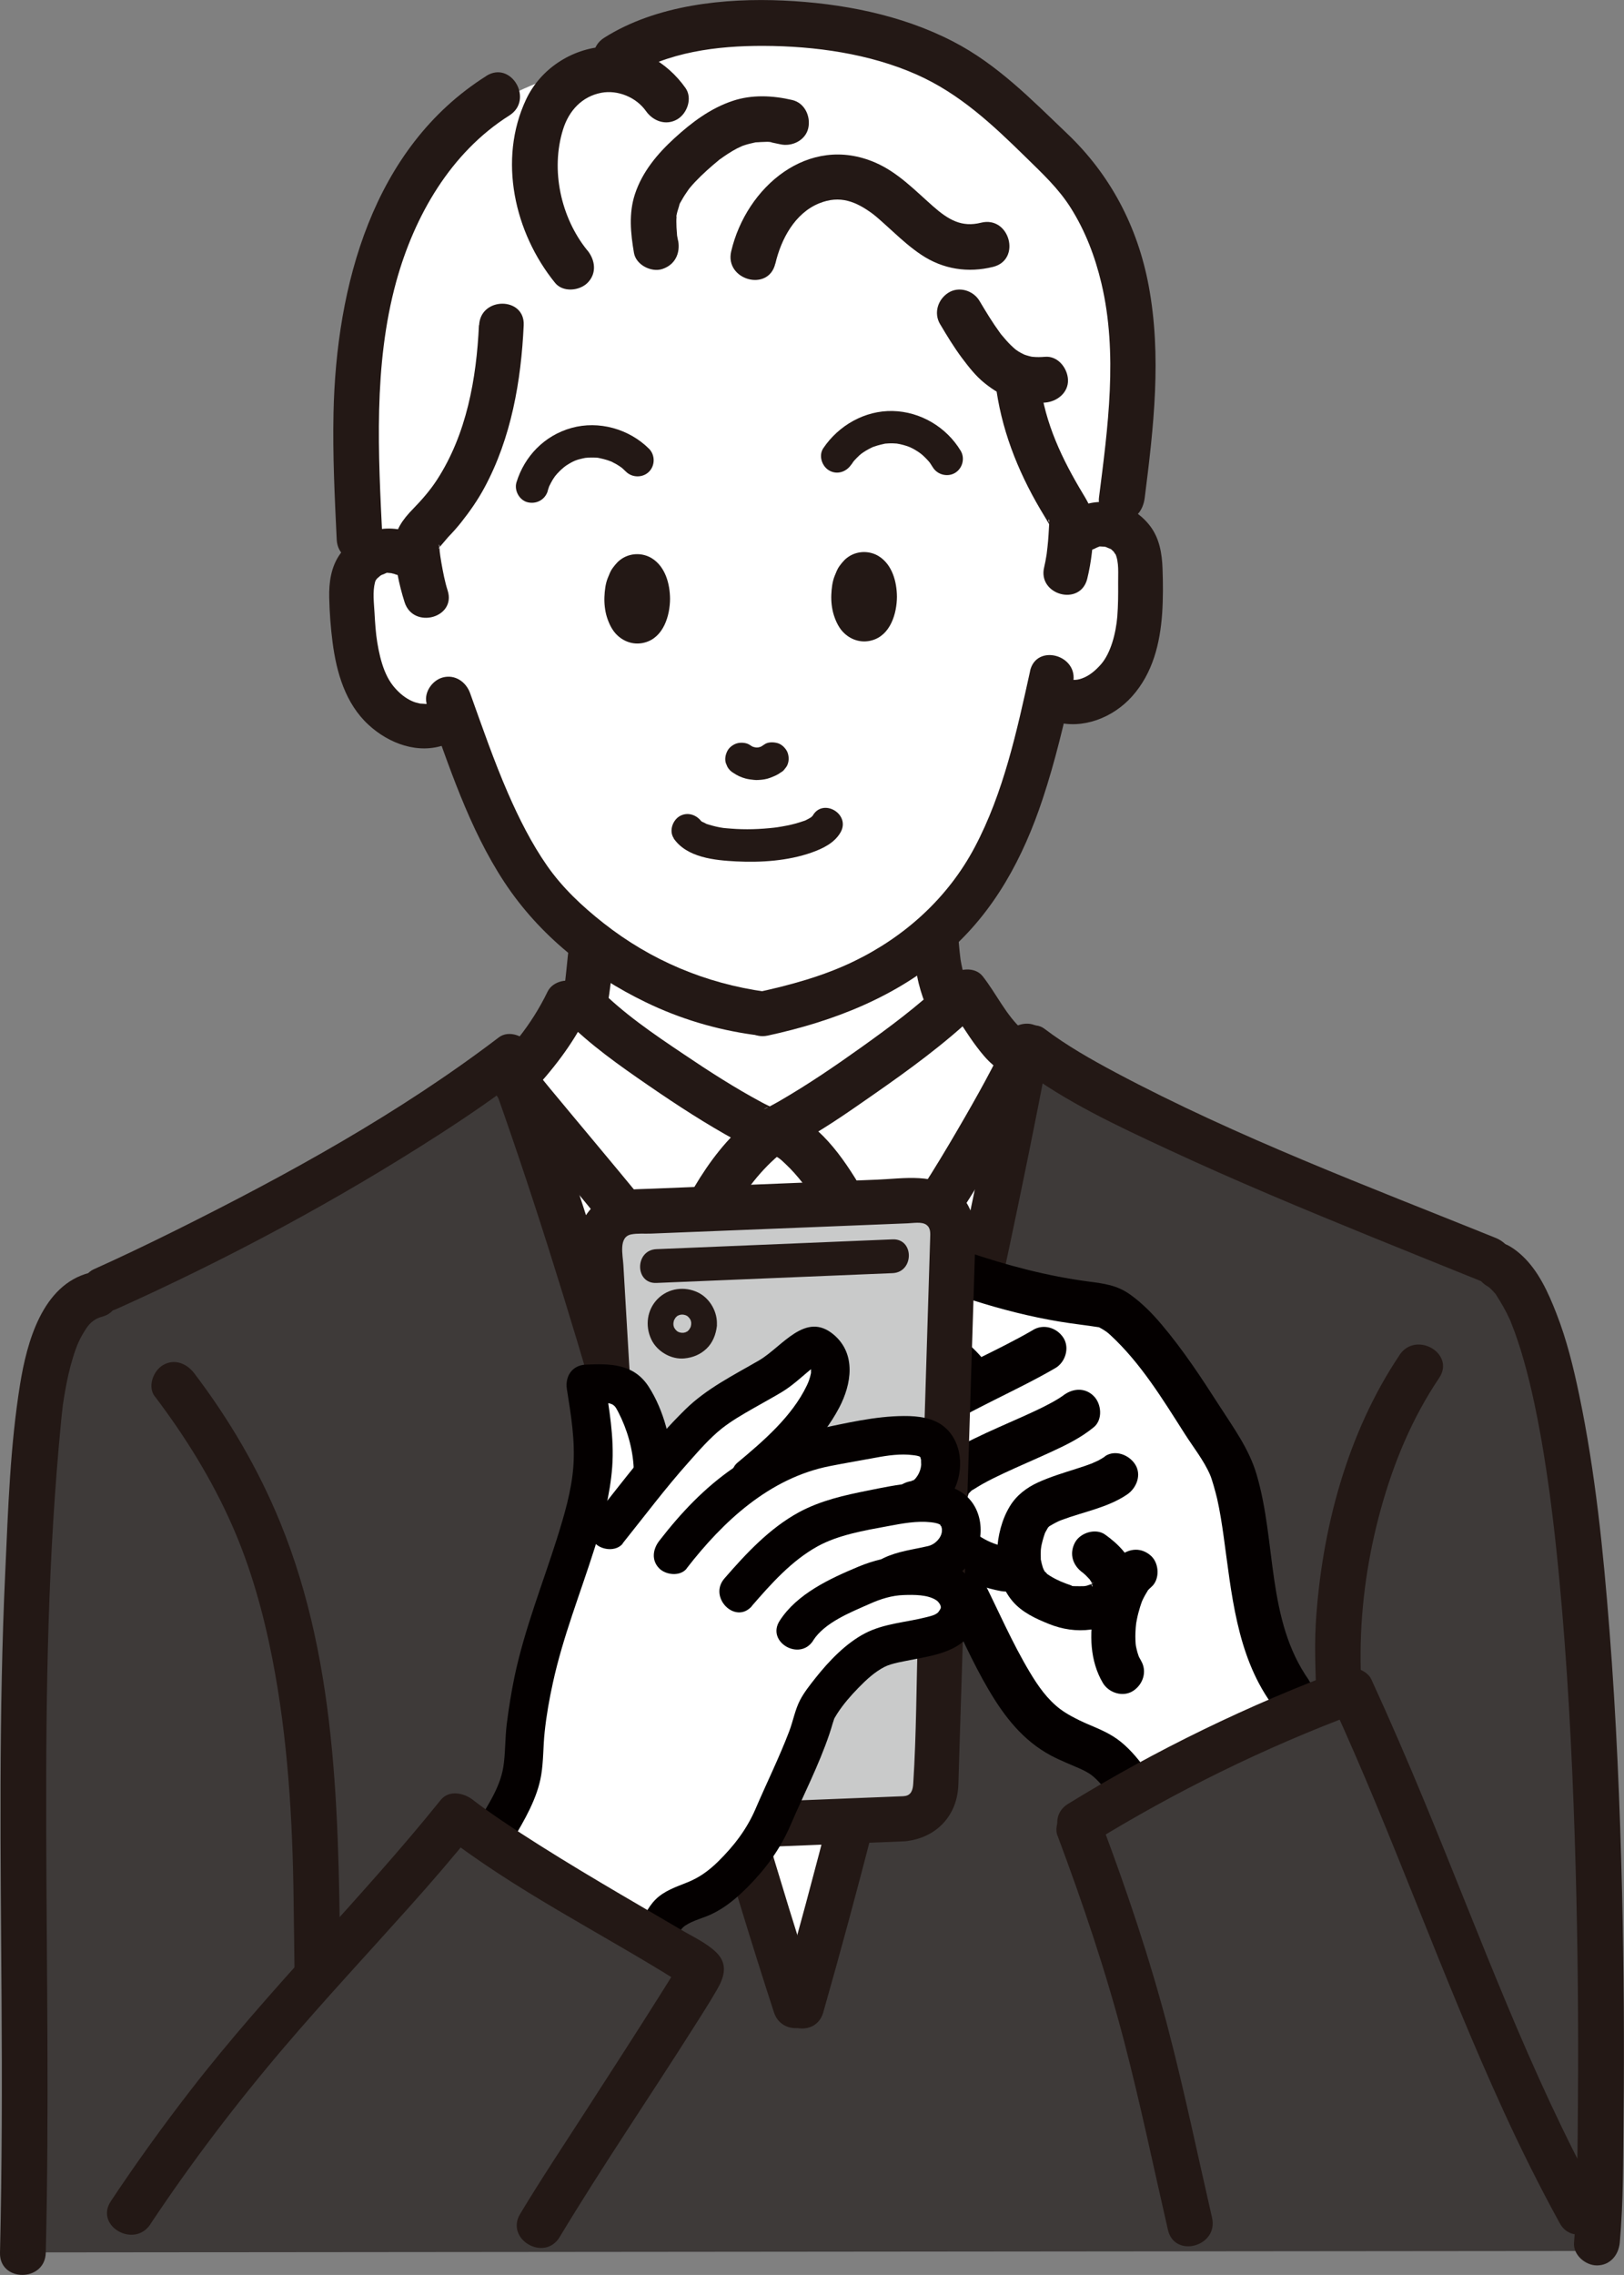 <?xml version="1.0" encoding="UTF-8"?><svg id="_レイヤー_2" xmlns="http://www.w3.org/2000/svg" viewBox="0 0 177.44 248.41"><rect x="0" y="0" width="177.44" height="248.41" fill="#808080" stroke="none"/><defs><style>.cls-1{fill:#040000;}.cls-2{fill:#fff;}.cls-3{fill:#231815;}.cls-4{fill:#3e3a39;}.cls-5{fill:#c9caca;}</style></defs><g id="_レイヤー_3"><path class="cls-4" d="M2.5,245.95c60.9-.05,110.96-.11,171.86-.16l.13-.93c.81-8.9,1.95-98.98-10.76-106.61l-1-.67c-17.29-6.98-41.1-16.38-49.88-23.08l-57.08.92c-12.25,9.36-31.93,19.8-44.3,25.35l-1.03.62c-5.08,1.16-6.04,11.16-6.36,14.79-2.78,32.35-.79,57.36-1.59,89.82.27-1.08.53-2.16.8-3.25"/><path class="cls-2" d="M103.84,112.65c-.86-2.25-2.46-8.73-1.96-11.09l-.83-2.7-35.25.83-1.24,4.53c-.35,3.35-.46,6.12-1.39,8.78,0,0,.1,3.85.13,6.55s10.49,12.86,21.29,12.79,19.29-10.38,20.2-12.41-.95-7.28-.95-7.28Z"/><path class="cls-2" d="M84.21,122.59l1.38,1.27c5.26,2.65,10.63,15.48,10.63,15.48,3.94-2.17,15.99-23.9,15.48-24.03-2.4-.64-4.25-4.63-6.12-6.93l-.81.69c-5.7,5.45-19.26,14.36-20.64,14.42-1.19.05-15.58-8.77-20.61-13.91l-.99-1.32-.55,1.31c-1.47,3.14-3.93,6.12-5.89,8.2-.19.2,12.1,14.35,17.6,21.69,2.46-5.24,5.78-12.13,10.05-15.43l2.54-2.28"/><path class="cls-2" d="M86.97,219.08c-11.16-34.22-19.05-69.49-31.36-103.32l56.55-1.49c-5.54,29.35-16.41,76.09-24.61,104.8h-.58Z"/><path class="cls-2" d="M125.06,63.17c-.02-1.01-.04-2.05-.4-2.99-.4-1.05-1.26-1.81-2.25-2.22l.63-3.17c.83-6.57,1.67-13.21.93-19.79-.74-6.58-3.21-13.19-8.08-17.68-4.07-3.76-8.49-9.36-17.16-12.14-9.83-3.15-23.46-3.35-30.97,1.5l-.71.55c-5.7-.06-12.19,3.63-12.19,3.63-7.57,4.69-12.15,13.18-14.06,21.87-1.91,8.69-1.48,17.71-1.04,26.61l.73,2.05c-.64.49-1.15,1.15-1.39,1.95-.29.96-.24,2-.19,3.01.17,3.22.37,6.58,1.9,9.38,1.54,2.79,4.85,4.79,7.7,3.63l1.04-.33c2.66,9.85,6.62,16.49,12.89,22.03,5.98,5.28,12.09,8.49,19.64,9.76l-.69.71,2.31-.38c8.1-1.73,14.7-4.36,20.63-10.43,5.85-5.98,9.53-13.42,10.95-23.93l1.07.08c2.93.94,6.09-1.3,7.43-4.21,1.34-2.9,1.31-6.27,1.25-9.5Z"/><path class="cls-3" d="M45.34,58.36c-2.92-1.37-6.27-.51-8.17,2.12-1,1.39-1.24,3.11-1.2,4.79s.16,3.27.37,4.89c.43,3.28,1.4,6.66,3.92,8.98,2.23,2.06,5.46,3.27,8.43,2.16,1.23-.46,2.07-1.65,1.7-3-.32-1.18-1.76-2.16-3-1.7-.24.09-.47.16-.72.23-.52.13.2.07-.33.02-.05,0-.67-.05-.41-.01.19.03-.43-.11-.53-.14-.56-.17-1.25-.58-1.79-1.1-.69-.65-1.17-1.33-1.59-2.36-.39-.98-.63-2.05-.8-3.09s-.24-2.15-.3-3.23-.22-2.27.05-3.33c.05-.21.16-.36.31-.49.04-.04.49-.4.27-.25s.28-.15.33-.17c-.4.22.16-.04.26-.08.46-.19-.26-.06.23-.05.14,0,.73.1.23-.02.11.03.68.25.26.05,1.19.56,2.63.33,3.33-.87.62-1.06.32-2.77-.87-3.33h0Z"/><path class="cls-3" d="M52.33,35.5c-.27,5.85-1.35,11.91-4.59,16.9-.76,1.17-1.66,2.19-2.63,3.19-1.04,1.06-2.01,2.33-2.01,3.88,0,2.02.49,4.37,1.11,6.3.96,2.97,5.66,1.7,4.7-1.29-.31-.97-.5-1.99-.68-3-.04-.25-.08-.49-.12-.74,0-.02-.11-.85-.06-.41-.02-.2-.02-.43-.06-.62-.14-.64.23.19-.08.16.02,0,1.01-1.17,1.07-1.24.49-.5.95-1.02,1.39-1.57.96-1.21,1.84-2.47,2.57-3.83,2.92-5.42,4-11.63,4.28-17.72.14-3.13-4.73-3.13-4.87,0h0Z"/><path class="cls-3" d="M46.66,76.98c2.36,6.56,4.57,13.45,8.43,19.32s9.38,10.19,15.45,13.13c3.73,1.81,7.68,2.99,11.78,3.56,1.3.18,2.61-.32,3-1.7.31-1.14-.39-2.81-1.7-3-6.53-.91-12.51-3.42-17.69-7.5-2.31-1.82-4.46-3.83-6.15-6.25s-3.07-5.16-4.27-7.91c-1.56-3.58-2.83-7.28-4.15-10.95-.45-1.24-1.66-2.07-3-1.7-1.19.33-2.15,1.75-1.7,3h0Z"/><path class="cls-3" d="M119.78,59.83c.65-.37-.41.15.27-.12.4-.16-.09-.03.14-.04.09,0,.72.05.48,0-.3-.05.3.1.35.11-.4-.12.21.12.27.14.36.18-.01-.04.17.11.1.08.38.38.17.12,0,.01.39.64.21.26.46.99.31,2.26.33,3.31.01,1.19,0,2.39-.09,3.58-.15,1.82-.71,4.05-1.83,5.29-.57.63-1.13,1.1-1.79,1.39-.72.32-1.23.32-1.91.12-3.02-.87-4.3,3.82-1.29,4.7s6.35-.42,8.44-2.77c2.25-2.52,3.05-5.76,3.28-9.06.11-1.63.1-3.27.04-4.9s-.33-3.24-1.31-4.57c-1.93-2.6-5.51-3.5-8.37-1.89s-.28,5.75,2.46,4.2h0Z"/><path class="cls-3" d="M108.76,41.79c.59,4.94,2.38,9.53,4.89,13.8.31.53.64,1.05.95,1.59.09.15.16.35.27.49s-.48-.97-.24-.93c.01,0,.01.36.01.37-.05.87-.09,1.74-.19,2.62-.03.25-.06.5-.09.76.05-.34,0,.05-.03.19-.07.42-.14.83-.24,1.24-.76,3.04,3.93,4.34,4.7,1.29.46-1.85.66-3.86.72-5.77.04-1.39-.49-2.37-1.18-3.51-2.27-3.76-4.16-7.72-4.69-12.13-.16-1.31-1.01-2.43-2.43-2.43-1.19,0-2.59,1.12-2.43,2.43h0Z"/><path class="cls-3" d="M112.55,73.28c-1.44,6.52-2.9,13.29-6.05,19.23-2.92,5.51-7.59,9.74-13.18,12.45-3.38,1.64-7.05,2.63-10.72,3.42-3.06.66-1.77,5.36,1.29,4.7,7.21-1.56,14.02-4.21,19.64-9.1,5.14-4.47,8.27-10.34,10.39-16.73,1.38-4.15,2.38-8.42,3.32-12.68.67-3.05-4.02-4.36-4.7-1.29h0Z"/><path class="cls-3" d="M64.17,27.34c-2.9-3.58-4.03-8.79-2.65-13.21.63-2.03,2.06-3.6,4.19-4,1.75-.33,3.78.46,4.87,2,.78,1.1,2.18,1.62,3.42.9,1.09-.64,1.68-2.31.9-3.42-2.02-2.86-5.3-4.76-8.88-4.52s-6.97,2.43-8.54,5.77c-3.09,6.58-1.27,14.56,3.17,20.03.85,1.05,2.65.88,3.54,0,1.04-1.04.85-2.48,0-3.54h0Z"/><path class="cls-3" d="M74.09,26.3c-.04-.25-.12-.52-.13-.77.02.41.03.22,0-.08-.04-.41-.06-.83-.06-1.24,0-.17,0-.34.02-.52,0-.09.01-.17.02-.25.02-.19,0-.11-.03.24-.08-.05.25-1.07.28-1.16.04-.13.17-.69,0-.07.05-.2.19-.4.29-.58.21-.38.45-.75.7-1.1.17-.23.17-.23,0-.02.07-.09.15-.18.22-.27.18-.22.37-.43.56-.63.4-.42.82-.83,1.25-1.22s.85-.75,1.29-1.11-.17.1.25-.19c.24-.17.49-.35.74-.51.35-.23.71-.44,1.07-.63.12-.06.9-.4.28-.15.17-.07.34-.13.52-.19.4-.13.8-.22,1.21-.31.5-.11-.52.02.03,0,.18,0,.35-.02.53-.03.33,0,.95-.08,1.26.06-.33-.05-.4-.06-.2-.03.09.01.19.03.28.05.26.05.51.1.76.16,1.27.3,2.77-.4,3.08-1.75.29-1.28-.38-2.76-1.75-3.08-2.15-.5-4.41-.61-6.52.1-2.43.81-4.48,2.36-6.35,4.07s-3.51,3.67-4.31,6.09c-.7,2.1-.48,4.31-.11,6.45.23,1.29,1.87,2.13,3.08,1.75,1.39-.45,1.99-1.69,1.75-3.08h0Z"/><path class="cls-3" d="M84.72,28.78c.62-2.66,2.12-5.5,4.79-6.58,2.28-.92,4.03-.19,5.87,1.17.41.3,1.59,1.38,2.26,1.99.96.88,1.96,1.76,3.05,2.48,2.36,1.57,5.09,1.98,7.82,1.3,3.12-.78,1.8-5.61-1.33-4.82-2.09.52-3.53-.29-5.24-1.8-1.98-1.74-3.83-3.69-6.29-4.76-7.32-3.18-14.12,2.67-15.76,9.69-.73,3.13,4.09,4.47,4.82,1.33h0Z"/><path class="cls-3" d="M102.72,35.4c.74,1.25,1.5,2.5,2.37,3.67.74.98,1.5,1.97,2.47,2.75s2.01,1.43,3.24,1.81c1.08.33,2.27.42,3.39.33,1.3-.1,2.56-1.08,2.5-2.5-.06-1.27-1.1-2.61-2.5-2.5-.46.04-.93.05-1.39,0-.22-.02-.65-.12.23.04-.09-.02-.19-.03-.28-.05-.21-.04-.42-.09-.63-.16-.28-.08-.79-.39,0,.03-.19-.1-.39-.18-.58-.29-.17-.09-.33-.19-.48-.3-.18-.12-.55-.46.11.1-.08-.07-.16-.13-.23-.19-.36-.3-.69-.63-1-.98-.18-.21-.36-.42-.54-.63-.11-.14-.37-.51.08.11-.08-.11-.16-.21-.23-.31-.81-1.11-1.52-2.28-2.22-3.46s-2.28-1.63-3.42-.9-1.61,2.21-.9,3.42h0Z"/><path class="cls-3" d="M53.13,8.3c-12.43,7.84-16.39,22.93-16.69,36.78-.1,4.62.13,9.24.35,13.85.16,3.2,5.16,3.22,5,0-.46-9.37-1.01-19.02,1.5-28.17,1.98-7.18,5.94-14.1,12.36-18.15,2.71-1.71.21-6.04-2.52-4.32h0Z"/><path class="cls-3" d="M68.55,8.44c4.38-2.77,9.81-3.45,14.9-3.43,5.59.02,11.56.85,16.7,3.13,4.69,2.08,8.29,5.46,11.9,9,1.8,1.77,3.6,3.42,4.96,5.59,1.59,2.53,2.64,5.3,3.33,8.2,1.82,7.68.71,15.73-.27,23.45-.17,1.34,1.27,2.5,2.5,2.5,1.49,0,2.33-1.15,2.5-2.5.98-7.71,1.88-15.5.43-23.21-1.21-6.42-4.17-12.08-8.9-16.58-3.9-3.72-7.63-7.57-12.49-10.07C98.44,1.59,91.91.35,85.58.06s-13.87.46-19.56,4.06c-2.71,1.72-.21,6.04,2.52,4.32h0Z"/><path class="cls-3" d="M62.06,104.21c-.12,1.17-.23,2.34-.38,3.5l.09-.66c-.12.85-.28,1.69-.57,2.5-.21.58-.05,1.41.25,1.93s.9,1.01,1.49,1.15c.64.15,1.36.11,1.93-.25s.91-.85,1.15-1.49c.27-.75.43-1.52.54-2.3.21-1.45.35-2.91.5-4.36.06-.6-.32-1.36-.73-1.77-.43-.43-1.15-.76-1.77-.73s-1.32.24-1.77.73c-.47.52-.66,1.07-.73,1.77h0Z"/><path class="cls-3" d="M99.75,102.87c.12,1.26.24,2.54.47,3.78.19,1.01.5,2,.87,2.96.24.62.55,1.15,1.15,1.49.54.31,1.33.45,1.93.25s1.19-.57,1.49-1.15.49-1.31.25-1.93c-.49-1.29-.85-2.61-1.03-3.98l.09.66c-.09-.7-.16-1.4-.22-2.1s-.24-1.27-.73-1.77c-.43-.43-1.15-.76-1.77-.73s-1.32.24-1.77.73c-.43.46-.79,1.12-.73,1.77h0Z"/><path class="cls-3" d="M61.75,111.34c2.71,2.75,5.95,5.02,9.12,7.2s6.24,4.17,9.52,5.97c.9.49,1.9,1.1,2.9,1.35,1.22.3,2.25-.17,3.31-.72,3.08-1.59,5.97-3.62,8.81-5.6,3.85-2.68,7.71-5.48,11.12-8.71,2.34-2.22-1.2-5.75-3.54-3.54-2.71,2.57-5.73,4.82-8.77,6.99s-5.89,4.11-8.99,5.91c-.44.26-.9.5-1.35.74-.14.08-.31.13-.45.21.59-.36.5-.19.29-.13-.26.07-.14-.05.12.01.13.03,1.24.12.68,0-.6-.13.33.19.05.03-.42-.24-.89-.43-1.32-.67-2.95-1.58-5.78-3.4-8.55-5.27-3.37-2.26-6.58-4.44-9.42-7.31-2.26-2.29-5.8,1.24-3.54,3.54h0Z"/><path class="cls-3" d="M59.82,108.3c-.86,1.78-1.93,3.47-3.16,5.02-1.07,1.34-3.28,2.92-3.03,4.79.18,1.37,1.47,2.51,2.31,3.53,3.35,4.08,6.77,8.1,10.11,12.19,1.9,2.32,3.83,4.71,5.47,6.9,1.01,1.34,3.43,1.88,4.32,0,2.46-5.24,5-11.23,9.66-14.92,1.06-.84.88-2.66,0-3.54-1.05-1.05-2.47-.84-3.54,0-4.98,3.95-7.8,10.33-10.44,15.93h4.32c-3.48-4.64-7.21-9.1-10.92-13.55-1.6-1.92-3.21-3.84-4.8-5.76-.53-.64-1.05-1.28-1.57-1.92-.47-.58.12.38-.12-.16-.18-.4-.1-.37.07.3v1.33h0c-.21.36-.43.73-.64,1.09,2.45-2.61,4.72-5.48,6.28-8.71.59-1.22.33-2.7-.9-3.42-1.09-.64-2.83-.32-3.42.9h0Z"/><path class="cls-3" d="M103.81,110.15c1.05,1.32,1.88,2.81,2.91,4.16.53.7,1.08,1.38,1.75,1.95.38.33.79.65,1.23.9.26.15,1.52.82.76.32l-.9-.9h0c-.11-.41-.23-.83-.34-1.25-.03-.31.14-.85.02-.38-.07.25.31-.66-.01.01-.28.58-.57,1.15-.87,1.73-.93,1.78-1.91,3.52-2.91,5.26-2.39,4.14-4.86,8.27-7.7,12.13-.17.23-.34.46-.52.69.31-.41-.13.16-.23.29-.3.37-.61.74-.93,1.09-.25.28-.51.53-.78.79-.08.08-.56.44-.17.16s-.06.03-.17.09l3.67,1.49c-1.08-2.56-2.3-5.06-3.67-7.47-1.98-3.48-4.45-7.58-8.11-9.51-2.84-1.5-5.37,2.81-2.52,4.32.87.46.86.47,1.55,1.12.66.62,1.26,1.31,1.82,2.02,1.02,1.31,2.18,3.2,3.09,4.82.82,1.47,1.59,2.96,2.31,4.48.23.49.46.98.68,1.47.12.28.53,1.24.04.07.62,1.47,2.13,2.38,3.67,1.49,1.91-1.1,3.31-3.18,4.59-4.91,1.8-2.45,3.44-5.03,5.03-7.62s3.06-5.13,4.5-7.75c.86-1.56,1.99-3.27,2.49-5,.21-.73.2-1.48-.2-2.16s-.87-.87-1.51-1.17c-.28-.13-.28-.11-.6-.38-1.83-1.58-2.93-4.03-4.42-5.91-.84-1.06-2.66-.88-3.54,0-1.04,1.04-.84,2.47,0,3.54h0Z"/><path class="cls-3" d="M111.59,116.66c4.84,3.66,10.52,6.29,16,8.84,7.33,3.41,14.81,6.52,22.3,9.57,4.05,1.65,8.11,3.28,12.17,4.92,1.25.51,2.75-.55,3.08-1.75.39-1.43-.49-2.57-1.75-3.08-13.95-5.63-28.19-10.97-41.5-18.05-2.68-1.43-5.35-2.94-7.78-4.78-1.08-.82-2.8-.17-3.42.9-.75,1.28-.18,2.6.9,3.42h0Z"/><path class="cls-3" d="M54.51,113.27c-10.86,8.27-23.03,14.96-35.22,21.03-3,1.49-6.02,2.94-9.07,4.31-1.23.55-1.53,2.34-.9,3.42.74,1.27,2.18,1.45,3.42.9,12.17-5.47,24.06-11.84,35.28-19.07,3.08-1.98,6.1-4.06,9.01-6.27,1.07-.82,1.64-2.15.9-3.42-.62-1.06-2.34-1.72-3.42-.9h0Z"/><path class="cls-3" d="M109.75,113.61c-2.55,13.47-5.43,26.87-8.46,40.24-3.27,14.49-6.73,28.93-10.43,43.32-1.83,7.1-3.72,14.19-5.73,21.24-.88,3.1,3.94,4.42,4.82,1.33,3.76-13.18,7.13-26.47,10.36-39.79,3.5-14.43,6.81-28.91,9.9-43.44,1.52-7.17,2.99-14.36,4.36-21.57.25-1.33-.37-2.7-1.75-3.08-1.22-.34-2.82.41-3.08,1.75h0Z"/><path class="cls-3" d="M9.78,138.98c-5.17,1.32-6.85,7.61-7.59,12.2-1.08,6.69-1.3,13.57-1.61,20.32-.73,15.59-.51,31.2-.41,46.8.06,9.23.05,18.46-.17,27.69-.08,3.22,4.92,3.22,5,0,.38-15.42.09-30.84.05-46.27s.19-29.83,1.64-44.65c.05-.53.11-1.05.17-1.57,0-.01.05-.41.02-.16-.03.23.04-.26.05-.31.05-.31.09-.62.15-.93.22-1.3.5-2.6.89-3.86s.7-2.04,1.47-3.21c.42-.64,1.01-1.07,1.67-1.24,3.12-.8,1.79-5.62-1.33-4.82h0Z"/><path class="cls-3" d="M16.92,152.48c3.32,4.38,6.23,9.06,8.45,14.1,2.04,4.62,3.41,9.55,4.38,14.51,1.7,8.69,2.22,17.54,2.33,26.38.04,3.09.08,6.18.12,9.26s5.04,3.22,5,0c-.21-16.95-.06-34.61-6.61-50.55-2.39-5.82-5.56-11.21-9.36-16.22-.81-1.07-2.16-1.64-3.42-.9-1.06.62-1.72,2.34-.9,3.42h0Z"/><path class="cls-3" d="M162.47,140.41c.13.08.63.47.23.14s.11.11.22.22c.15.14.28.3.42.45.48.52-.21-.36.11.14.58.91,1.11,1.82,1.55,2.8.06.13.11.25.16.38-.13-.3-.17-.42-.04-.07.12.32.25.64.37.96.24.67.47,1.35.68,2.03.46,1.51.86,3.04,1.21,4.58.83,3.65,1.43,7.35,1.94,11.05.04.3,0-.04-.01-.08.02.16.04.31.06.47.03.24.06.47.09.71.07.56.14,1.11.21,1.67.13,1.06.25,2.12.36,3.18.24,2.24.45,4.49.64,6.73.8,9.42,1.23,18.88,1.49,28.33.23,8.36.31,16.72.25,25.08-.04,4.97-.05,9.96-.37,14.92-.02.26-.04.51-.06.77-.12,1.35,1.24,2.5,2.5,2.5,1.45,0,2.38-1.15,2.5-2.5.4-4.46.36-8.98.41-13.45.09-8.24.03-16.47-.16-24.71-.23-9.59-.63-19.17-1.38-28.73-.67-8.58-1.54-17.21-3.3-25.64-.63-3.02-1.37-6.05-2.5-8.93-.87-2.23-1.93-4.6-3.71-6.27-.41-.39-.87-.75-1.36-1.04-2.75-1.69-5.27,2.64-2.52,4.32h0Z"/><path class="cls-3" d="M152.92,147.96c-5.72,8.51-8.52,19.07-9.15,29.22-.2,3.24.05,6.45.07,9.69l.05,8.51c.01,2.13.03,4.26.04,6.38.02,3.22,5.02,3.22,5,0-.03-4.59-.06-9.18-.09-13.77-.02-2.56-.21-5.12-.18-7.68.05-5.27.82-10.51,2.23-15.59s3.42-9.9,6.35-14.25c1.8-2.68-2.53-5.18-4.32-2.52h0Z"/><path class="cls-3" d="M59.84,53.6c.04-.13.09-.26.13-.4.1-.28-.18.35.04-.11.11-.22.22-.44.35-.66.07-.12.15-.23.23-.35.06-.1.14-.19.02-.04.17-.22.36-.42.56-.62.1-.1.2-.19.31-.28.02-.02.27-.23.14-.13-.15.12.19-.13.22-.16.12-.08.23-.15.35-.22.21-.13.44-.24.66-.34-.23.1,0,0,.12-.04.13-.05.26-.09.4-.12.11-.03.22-.06.33-.08-.01,0,.47-.09.28-.06s.29-.02.28-.02c.12,0,.23-.01.35-.01.29,0,.58,0,.87.05-.19-.03-.07,0,.05.02.14.03.28.06.43.1.28.07.56.16.83.27s-.33-.19.14.07c.1.06.21.11.31.16.25.14.5.3.73.47-.15-.11-.02-.01.05.05.13.12.26.24.38.36.68.67,1.83.68,2.51,0s.68-1.83,0-2.51c-2.18-2.17-5.49-3.1-8.47-2.27s-5.14,3.11-6.01,5.94c-.27.89.32,1.97,1.24,2.18.96.22,1.89-.29,2.18-1.24h0Z"/><path class="cls-3" d="M93.02,50.73s.27-.38.17-.26c-.08.1.12-.14.14-.17.18-.2.37-.39.56-.57.09-.08.18-.16.27-.23-.2.16.11-.07.14-.09.22-.15.45-.29.69-.41.11-.06.21-.11.32-.16l.16-.07c-.12.05-.12.06,0,.01.25-.09.51-.17.77-.23.12-.03.23-.05.35-.08.31-.07-.04,0,.15-.03.27-.02.53-.04.8-.03.12,0,.24.01.36.02.11,0,.25.03.06,0,.26.04.53.1.78.17s.51.15.76.26c-.25-.11.1.06.15.08.11.05.21.11.31.17.23.13.46.28.67.44-.19-.14.07.06.13.11.09.08.18.16.26.24.19.19.38.38.55.59-.12-.14,0,0,.05.07.1.15.2.3.29.45.49.82,1.59,1.12,2.42.64s1.13-1.6.64-2.42c-1.56-2.59-4.39-4.28-7.43-4.35s-5.91,1.57-7.59,4.07c-.53.8-.15,1.96.64,2.42.87.51,1.89.16,2.42-.64h0Z"/><path class="cls-3" d="M80.15,84.41c.39.27.85.48,1.31.6.3.08.62.12.92.15.16.02.31.02.47.01.43-.02.89-.08,1.3-.24s.8-.31,1.14-.57c.21-.11.37-.26.5-.46.16-.17.26-.37.32-.6.12-.42.06-.99-.18-1.37s-.61-.71-1.06-.81-1-.1-1.37.18c-.19.14-.39.26-.61.35l.42-.18c-.23.09-.47.16-.72.19l.47-.06c-.25.03-.49.03-.74,0l.47.06c-.26-.04-.51-.1-.75-.2l.42.18c-.19-.08-.37-.18-.54-.3-.36-.25-.96-.29-1.37-.18s-.86.43-1.06.81c-.22.41-.33.91-.18,1.37l.18.42c.16.27.37.48.64.64h0Z"/><path class="cls-3" d="M73.6,91.54c1.44,2.11,4.5,2.4,6.83,2.52,2.7.14,5.66-.06,8.23-.96,1.22-.43,2.53-1.05,3.19-2.23,1.11-1.99-1.95-3.78-3.06-1.79-.2.35.27-.19.05-.04-.03.02-.21.18-.22.21,0,0,.34-.21.02-.02-.12.07-.24.15-.36.21-.1.05-.2.1-.3.15-.25.13.34-.11-.14.05-.3.1-.59.2-.89.28-.68.19-1.37.31-2.07.42-.21.03-.21.03,0,0-.11.01-.22.03-.32.04-.16.02-.33.04-.49.05-.41.04-.83.07-1.24.09-.79.04-1.59.04-2.38,0-.37-.02-.73-.05-1.09-.08-.16-.02-.44-.05-.12,0-.19-.03-.38-.06-.57-.09-.59-.11-1.15-.27-1.71-.46.51.17-.15-.11-.31-.19-.4-.2.2.18.01,0-.32-.29.18.28.02.06-.54-.79-1.56-1.14-2.42-.64-.78.46-1.18,1.63-.64,2.42h0Z"/><path class="cls-3" d="M53.2,116.42c9.59,26.41,16.52,53.66,24.39,80.6,2.22,7.6,4.52,15.18,6.97,22.71.99,3.05,5.82,1.74,4.82-1.33-8.7-26.71-15.42-54.01-23.8-80.81-2.36-7.55-4.86-15.07-7.57-22.51-.46-1.27-1.7-2.12-3.08-1.75-1.22.34-2.21,1.8-1.75,3.08h0Z"/><path class="cls-3" d="M68.25,65.4c0,.22-.02.45-.04.67l.09-.66c-.05.34-.12.67-.26.98l.25-.59c-.07.16-.15.31-.26.45l.39-.5c-.05.06-.11.12-.17.17l.5-.39c-.06.04-.12.08-.18.11l.59-.25s-.08.02-.12.03l.66-.09c-.05,0-.1,0-.16,0l.66.09s-.08-.02-.12-.03l.59.25c-.07-.03-.13-.06-.18-.11l.5.39c-.06-.05-.12-.11-.17-.17l.39.5c-.11-.14-.19-.29-.26-.45l.25.59c-.13-.32-.21-.64-.26-.98l.09.66c-.05-.45-.05-.89,0-1.34l-.09.66c.05-.34.12-.67.26-.98l-.25.59c.07-.16.15-.31.26-.45l-.39.5c.05-.06.11-.12.17-.17l-.5.39c.06-.04.12-.08.18-.11l-.59.25s.08-.02.12-.03l-.66.09c.05,0,.1,0,.16,0l-.66-.09s.08.02.12.03l-.59-.25c.07.03.13.06.18.11l-.5-.39c.06.05.12.11.17.17l-.39-.5c.11.14.19.29.26.45l-.25-.59c.13.32.21.64.26.98l-.09-.66c.03.22.04.44.04.67,0,.64.27,1.3.73,1.75s1.14.75,1.75.73,1.31-.24,1.75-.73.73-1.08.73-1.75c-.01-1.64-.51-3.52-1.99-4.44-.94-.58-2.16-.6-3.12-.05-.53.31-.81.65-1.17,1.13-.23.31-.36.68-.51,1.04-.27.65-.35,1.4-.38,2.09s.05,1.51.27,2.21.58,1.48,1.15,2c.82.77,1.93,1.08,3.02.77,2.02-.56,2.72-2.92,2.73-4.77,0-.63-.28-1.31-.73-1.75s-1.14-.75-1.75-.73-1.31.24-1.75.73-.72,1.08-.73,1.75Z"/><path class="cls-3" d="M93.04,65.17c0,.22-.02.45-.04.67l.09-.66c-.05.34-.12.67-.26.98l.25-.59c-.07.16-.15.31-.26.45l.39-.5c-.05.06-.11.12-.17.17l.5-.39c-.06.04-.12.08-.18.11l.59-.25s-.08.02-.12.03l.66-.09c-.05,0-.1,0-.16,0l.66.09s-.08-.02-.12-.03l.59.25c-.07-.03-.13-.06-.18-.11l.5.39c-.06-.05-.12-.11-.17-.17l.39.5c-.11-.14-.19-.29-.26-.45l.25.59c-.13-.32-.21-.64-.26-.98l.09.66c-.05-.45-.05-.89,0-1.34l-.09.66c.05-.34.12-.67.26-.98l-.25.59c.07-.16.15-.31.26-.45l-.39.5c.05-.06.11-.12.17-.17l-.5.39c.06-.04.12-.08.18-.11l-.59.25s.08-.02.12-.03l-.66.09c.05,0,.1,0,.16,0l-.66-.09s.08.02.12.03l-.59-.25c.07.03.13.06.18.11l-.5-.39c.06.05.12.11.17.17l-.39-.5c.11.14.19.29.26.45l-.25-.59c.13.32.21.64.26.98l-.09-.66c.03.22.04.44.04.67,0,.64.27,1.3.73,1.75s1.14.75,1.75.73,1.31-.24,1.75-.73.73-1.08.73-1.75c-.01-1.64-.51-3.52-1.99-4.44-.94-.58-2.16-.6-3.12-.05-.53.31-.81.65-1.17,1.13-.23.31-.36.68-.51,1.04-.27.65-.35,1.4-.38,2.09s.05,1.51.27,2.21.58,1.48,1.15,2c.82.77,1.93,1.08,3.02.77,2.02-.56,2.72-2.92,2.73-4.77,0-.63-.28-1.31-.73-1.75s-1.14-.75-1.75-.73-1.31.24-1.75.73-.72,1.08-.73,1.75Z"/><path class="cls-2" d="M141.41,185.32l-.48-.64c-.55-10.4-5.78-20.07-10.76-29.55-1.92-3.66-7.08-9.88-10.92-11.4-11.72-4.66-18.81-6.67-31.44-11.12-1.64.52-.11,6.27,3.66,8.71s12.21,5.78,14.29,8.83l1,.98c-1.98.99-3.89,1.99-5.5,3.03-1.15.74-1.63,3.3-1.77,4.66-.32,3.21,1.26,3.42,3.69,3.69l-4.66,4.02c3.75,1.36,5.69,4.91,7.39,8.51s2.41,7.68,4.5,11.08c3.05,4.98,7.22,5.59,9.96,6.91s5.9,5.64,5.78,8.67c7.19-1.49,14.14-5.71,19.75-10.44l-4.5-5.94ZM140.93,184.67c-.55-10.4-5.78-20.07-10.76-29.55-1.92-3.66-7.08-9.88-10.92-11.4-11.72-4.66-18.81-6.67-31.44-11.12-1.64.52-.11,6.27,3.66,8.71s12.21,5.78,14.29,8.83M114.12,147.3c-4.03,2.37-9.23,4.51-12.87,6.86-1.15.74-1.63,3.3-1.77,4.66-.32,3.21,1.26,3.42,3.69,3.69M117.8,154.16c-2.89,2.41-13.15,5.44-14.13,7.87-.87,2.14-1.19,4.52.33,6.26s3.75,2.74,6.03,3.13M98.53,166.53c3.75,1.36,5.69,4.91,7.39,8.51s2.41,7.68,4.5,11.08c3.05,4.98,7.22,5.59,9.96,6.91s5.9,5.64,5.78,8.67c7.19-1.49,14.14-5.71,19.75-10.44l-4.5-5.94"/><path class="cls-1" d="M143.01,183.46c-4.66-6.61-3.52-15.06-5.72-22.48-.83-2.8-2.54-5.11-4.1-7.54-1.95-3.04-3.95-6.07-6.28-8.82-1.01-1.2-2.11-2.31-3.38-3.23-1.46-1.06-2.88-1.23-4.64-1.46-4.52-.6-8.95-1.78-13.26-3.25-4.65-1.59-9.19-3.45-13.8-5.16-2.18-.81-5.04-2.37-6.57.28-.79,1.36-.58,3.15-.16,4.59.62,2.1,1.82,4.13,3.4,5.65,1.49,1.43,3.38,2.38,5.19,3.32,2,1.04,4.03,2.04,5.99,3.16.92.53,1.83,1.07,2.69,1.7.25.18.36.27.68.56.15.14.29.28.44.42.08.08.47.59.17.18.76,1.06,2.1,1.57,3.3.87,1.04-.61,1.63-2.24.87-3.3-2.81-3.9-8.03-5.82-12.14-7.98-1.79-.94-3.65-1.83-4.81-3.56-.59-.88-.94-1.59-1.19-2.55-.06-.23-.12-.47-.15-.71.07.52.01-.13.02-.2.06-.49-.21.39,0-.03-.28.56-.45.75-1.13,1.03h-1.28c6.44,2.28,12.72,5,19.24,7.06,3.05.97,6.16,1.76,9.32,2.29,1.42.24,3.06.42,4.31.62.52.09-.44-.25.06.01.11.06.22.12.33.18.17.1.34.21.51.33.22.16.23.17.03.02.12.1.24.2.35.3,3.33,3.07,5.72,7,8.15,10.81.93,1.46,2.1,2.92,2.78,4.51.19.44.57,1.78.76,2.59.3,1.33.51,2.69.7,4.04.87,6.23,1.4,12.88,5.14,18.19.75,1.06,2.11,1.56,3.3.87,1.05-.62,1.62-2.23.87-3.3h0Z"/><path class="cls-1" d="M112.9,145.21c-3.9,2.27-8.11,3.98-11.98,6.31-.98.59-1.84,1.19-2.45,2.19-.53.86-.85,1.9-1.07,2.88-.41,1.87-.72,4.11.31,5.84,1.17,1.97,3.4,2.25,5.46,2.49,1.26.14,2.47-1.21,2.41-2.41-.06-1.43-1.07-2.26-2.41-2.41-.21-.02-.88.05-.23-.02-.17.02-.39-.06-.55-.09s-.34-.08-.51-.12c-.09-.02-.18-.05-.27-.08.37.17.44.2.21.09-.17-.1-.45-.35.07.11-.46-.4.17.36-.02.02-.22-.39.11.51.03.07-.13-.68-.06.31-.05-.18,0-.13-.06-1.33.07-1.38-.05.36-.05.4-.01.13.02-.12.04-.25.06-.37.04-.19.08-.39.12-.58.11-.46.24-.91.41-1.35-.22.56.12-.15.17-.26.15-.22.13-.19-.07.09.15-.14.15-.15-.02-.02-.19.14-.17.13.07-.03.13-.08.26-.17.39-.25.27-.17.54-.33.82-.49.5-.29,1.01-.57,1.52-.84,1.07-.58,2.16-1.12,3.24-1.67,2.25-1.13,4.52-2.23,6.7-3.5,1.09-.64,1.57-2.21.87-3.3s-2.14-1.55-3.3-.87h0Z"/><path class="cls-1" d="M116.09,152.45c-.3.24.47-.31.02-.03-.14.09-.28.19-.42.28-.37.23-.76.45-1.15.65-.83.44-1.68.83-2.54,1.22-1.88.85-3.79,1.65-5.64,2.56-1.47.72-3.1,1.53-4.17,2.8-1.76,2.07-2.14,5.72-1.1,8.17,1.36,3.21,5.03,5.05,8.29,5.64,1.28.23,2.6-.35,2.97-1.69.32-1.17-.4-2.74-1.69-2.97-1.17-.21-2.19-.51-3.09-1.01-.86-.47-1.78-1.19-2.06-1.84-.16-.36-.16-.65-.16-1.06.01-.54.05-.67.24-1.33.09-.31.21-.61.3-.92-.06.19-.16.31-.02.08.17-.27-.42.38-.13.17.12-.09.22-.22.33-.32.28-.26.04-.14-.08.05.07-.11.32-.22.42-.29.3-.19.6-.37.91-.55.75-.42,1.52-.8,2.29-1.16,1.69-.79,3.41-1.52,5.11-2.3s3.34-1.57,4.78-2.75c1.01-.82.86-2.56,0-3.41-1-1-2.4-.83-3.41,0h0Z"/><path class="cls-1" d="M120.76,159.02c-.25.17-.51.33-.78.47-.15.08-1.07.46-.47.23-.65.25-1.3.47-1.97.68-1.39.44-2.77.86-4.1,1.46-1.26.57-2.38,1.42-3.1,2.61-.89,1.46-1.32,3.23-1.4,4.93-.09,1.91.43,3.95,1.68,5.43,1.04,1.23,2.55,1.92,4,2.5s2.97.82,4.56.61c1.4-.19,2.83-.7,3.78-1.8,1.09-1.25,1.49-2.95,1-4.56-.53-1.73-1.78-2.99-3.21-4.01-1.03-.74-2.73-.21-3.3.87-.66,1.25-.23,2.52.87,3.3.37.26.04.03-.03-.03.12.1.23.2.34.3.16.15.31.34.47.49.23.21-.21-.38-.09-.12.05.11.14.21.2.31.02.04.14.23.13.25.02-.04-.19-.6-.07-.14.03.1.05.21.08.31.09.27-.18.06-.03-.28-.02.04,0,.2,0,.24-.02.33-.04-.22.05-.3-.04.03-.02.17-.05.22-.2.33.18-.27.13-.26-.05.01-.06.17-.11.2-.35.2.43-.38.1-.11-.05.04-.13.12-.17.17-.26.31.18-.2.19-.14,0,.03-.77.44-.32.2.35-.18-.25.06-.37.09-.11.03-.22.04-.33.07-.18.03-.11.02.2-.03-.09,0-.19.02-.28.02-.27,0-.53.01-.8,0-.18,0-.37,0-.54-.04.09.02.31.11.06-.02-.18-.09-.39-.14-.57-.21-.16-.06-.97-.4-.41-.15-.46-.21-.92-.42-1.35-.69-.11-.07-.21-.14-.32-.21-.47-.3.16.24-.02-.02-.06-.08-.17-.2-.25-.25-.19-.12.18.37,0,.01,0-.02-.29-.54-.15-.26.12.25-.06-.16-.08-.23-.09-.28-.15-.56-.21-.85-.08-.38-.01.54,0-.12,0-.15-.01-.29-.01-.44s0-.29.01-.44c0-.12.11-.75.01-.22.1-.54.24-1.07.42-1.59.15-.43.01-.03-.03.05.05-.11.1-.22.16-.32.05-.1.11-.2.17-.3.29-.48-.06-.08-.04.02,0-.04.37-.4.41-.39-.09-.02-.46.3-.07.07.09-.05.18-.11.27-.16.19-.11.38-.2.58-.3.13-.07.51-.22-.03,0,.14-.06.28-.11.41-.16,2.38-.9,5.03-1.34,7.17-2.79,1.04-.71,1.61-2.16.87-3.3-.67-1.04-2.19-1.63-3.3-.87h0Z"/><path class="cls-1" d="M97.89,168.86c2.67,1.03,4.17,3.8,5.38,6.22,1.56,3.15,2.95,6.37,4.73,9.4s3.79,5.58,6.82,7.21c.95.51,2.4,1.09,3.05,1.38,1.16.51,1.6.84,2.42,1.75.97,1.06,1.74,2.29,2.4,3.57.31.61.58,1.21.78,1.86.09.3.18.61.24.92,0,.02.05.42.03.17s0,.37,0,.36c-.02,1.64,1.55,2.65,3.06,2.33,7.8-1.67,14.77-6,20.82-11.06.73-.61.98-2.14.38-2.93-1.5-1.98-3-3.96-4.5-5.94-.79-1.04-2.08-1.58-3.3-.87-1.02.6-1.66,2.26-.87,3.3,1.5,1.98,3,3.96,4.5,5.94l.38-2.93c-5.43,4.54-11.71,8.32-18.69,9.82l3.06,2.33c.03-2.91-1.54-5.87-3.18-8.18-.84-1.19-1.77-2.36-2.91-3.29s-2.37-1.41-3.7-1.98c.23.1-.33-.14-.4-.18-.29-.13-.59-.27-.87-.42-.57-.29-1.15-.62-1.66-1-1.42-1.07-2.43-2.52-3.33-4.02-1.96-3.27-3.45-6.75-5.16-10.16-1.84-3.66-4.27-6.77-8.18-8.28-1.22-.47-2.65.52-2.97,1.69-.37,1.36.47,2.5,1.69,2.97h0Z"/><path class="cls-5" d="M98.84,198.59l-26.08,1.04c-1.94.08-3.58-1.41-3.69-3.34l-3.54-60.19c-.12-1.99,1.42-3.68,3.41-3.76l31.49-1.26c2.06-.08,3.76,1.6,3.69,3.66l-1.88,60.41c-.06,1.86-1.55,3.37-3.41,3.44Z"/><path class="cls-3" d="M98.84,196.13c-6.75.27-13.5.54-20.26.81l-4.55.18c-.67.03-1.71.22-2.19-.25-.71-.7-.44-2.79-.5-3.71l-1.26-21.51c-.5-8.5-1-16.99-1.5-25.49l-.47-8.03c-.06-1.08-.55-3.06.85-3.34.69-.14,1.5-.06,2.21-.09l4.77-.19c4.35-.17,8.69-.35,13.04-.52,3.39-.14,6.78-.27,10.17-.41.61-.02,1.55-.2,2.05.15s.45.9.43,1.5c-.17,5.62-.35,11.23-.52,16.85l-.82,26.39c-.17,5.43-.16,10.89-.51,16.31-.04.62-.2,1.27-.96,1.34-1.33.12-2.47,1.05-2.47,2.47,0,1.24,1.13,2.58,2.47,2.47,3.31-.29,5.68-2.62,5.88-5.96.03-.5.03-1.01.05-1.52l.25-8c.28-8.86.55-17.72.83-26.58.23-7.27.45-14.53.68-21.8.08-2.57.26-5.12-1.93-7.04-2.41-2.11-5.77-1.47-8.71-1.35-8.23.33-16.47.66-24.7.99-.74.03-1.49.04-2.22.09-3.34.23-5.96,2.82-5.89,6.24.03,1.47.17,2.94.26,4.4l1.4,23.81c.5,8.43.99,16.86,1.49,25.28.12,2.08.23,4.17.37,6.25.25,3.89,3.02,6.37,6.89,6.21,7.72-.31,15.45-.62,23.17-.93.73-.03,1.46-.06,2.19-.09,3.16-.13,3.18-5.06,0-4.93Z"/><path class="cls-3" d="M71.72,140.09c7.54-.31,15.08-.62,22.62-.94,1.06-.04,2.12-.09,3.18-.13,2.37-.1,2.38-3.79,0-3.69-7.54.31-15.08.62-22.62.94-1.06.04-2.12.09-3.18.13-2.37.1-2.38,3.79,0,3.69h0Z"/><path class="cls-3" d="M75.51,144.78v.07c0-.12.03-.25.04-.37-.02.13-.05.26-.08.39-.02.05-.04.1-.05.15-.05.16.16-.33.05-.13-.06.11-.12.22-.19.33-.12.18.2-.22.09-.11-.04.04-.08.09-.13.14-.04.04-.07.07-.11.11-.11.1-.21.1.09-.07-.1.05-.19.12-.29.18-.23.13.14-.04.14-.05,0,.02-.16.06-.18.06-.12.04-.25.06-.37.08l.37-.05c-.22.03-.43.03-.65,0l.37.05c-.13-.02-.26-.05-.38-.08-.05-.02-.1-.04-.15-.05-.16-.05.33.16.13.05-.04-.02-.33-.15-.32-.19,0,0,.3.26.11.08-.05-.04-.09-.08-.14-.13-.04-.04-.07-.08-.11-.11-.17-.17.2.29.07.09-.06-.1-.12-.19-.18-.29-.13-.23.05.13.05.14-.02,0-.06-.16-.06-.18-.04-.12-.06-.25-.08-.37l.05.37c-.03-.22-.03-.44,0-.66l-.05.37c.02-.13.05-.26.08-.39.02-.05.04-.1.05-.15.05-.16-.16.33-.05.13.06-.11.12-.22.19-.33.12-.18-.2.22-.09.11.04-.04.08-.09.13-.14.04-.04.07-.07.11-.11.11-.1.21-.1-.09.07.1-.05.19-.12.29-.18.23-.13-.14.04-.14.05,0-.02.16-.06.18-.06.12-.04.25-.06.37-.08l-.37.05c.22-.03.43-.03.65,0l-.37-.05c.13.02.26.05.38.08.05.02.1.04.15.05.16.05-.33-.16-.13-.05.04.02.33.15.32.19,0,0-.3-.26-.11-.08.05.04.09.08.14.13.04.04.07.08.11.11.17.17-.2-.29-.07-.09.06.1.12.19.18.29.13.23-.05-.13-.05-.14.02,0,.06.16.06.18.04.12.06.25.08.37l-.05-.37c.03.2.03.39,0,.59-.03.34.18.76.41,1s.65.43,1,.41c.82-.04,1.34-.62,1.41-1.41.13-1.46-.73-3-2.04-3.64-1.47-.72-3.25-.49-4.42.69s-1.4,2.94-.7,4.42c.62,1.32,2.17,2.23,3.63,2.08.92-.09,1.75-.43,2.42-1.08s1.01-1.53,1.12-2.47c.04-.33-.19-.77-.41-1-.24-.24-.65-.43-1-.41s-.74.14-1,.41c-.27.29-.37.6-.41,1Z"/><path class="cls-2" d="M101.97,172.64c-2.32-.47-3.97.16-6.21.5,2.09-.46,5.82-1.2,6.72-1.58,2.48-1.06,4.1-6.09,1.82-6.52-1.62-.3-3.35-.87-5.41-1.03l.8-.19c2.83-.2,4.17-4.91,2.05-6.48-1.39-1.03-5.1-.55-6.87-.18-.88.18-10.01,2.53-10.76,2.66l4.4-4.12c2.81-3.18,3.34-6.82,1.87-8.89-.58-.82-2.69,1.26-3.55,1.78-4.21,2.53-5.55,3.67-9.8,7.01-2.1,1.65-3.94,3.3-5.67,5.05v-.34c-.07-2.81-1.15-5.78-2.21-7.65s-3.01-1.62-5.16-1.52c1.21,7.54,1.25,9.45-.89,16.79-1.32,4.53-5.6,13.7-5.96,24.84-.07,2.34-2.8,6.14-4.04,8.13s11.68,11.93,15.89,14.37h0c.74-1.18,2.21-3.42,4.61-4.74,1.87-1.02,5.92-4.57,8.34-6.93,2.75-2.68,3.1-4.43,4.48-8.02,1.21-3.13,1.83-5.11,2.61-8.37.27-1.13,3.02-5.6,6.11-6.91,1.45-.61,6.14-1.39,7.6-1.98,3.18-1.28,2.74-4.98-.77-5.69Z"/><path class="cls-1" d="M70.06,213.44c-3.38-1.98-6.53-4.48-9.51-7.01-1.51-1.28-3.01-2.61-4.32-4.11-.13-.15-.26-.3-.38-.45.29.37-.05-.07-.09-.13-.13-.2-.25-.41-.38-.62-.23-.38.13.46.04.08s-.02.56.03.2c-.02.2-.45,1.07-.07.57.23-.3.4-.66.59-.98,1.3-2.18,2.74-4.61,3.16-7.15.26-1.55.21-3.15.38-4.71.19-1.81.51-3.61.9-5.38,1.1-5.04,3-9.77,4.55-14.67.91-2.88,1.7-5.86,1.93-8.89.24-3.22-.35-6.46-.85-9.62l-2.05,2.69c.78-.04,1.64-.16,2.42-.05.69.1.84.39,1.15.99.97,1.88,1.58,4,1.68,6.11.13,2.72,4.38,2.74,4.25,0-.14-3.01-.96-6.31-2.6-8.87s-4.24-2.55-6.9-2.43c-1.49.07-2.27,1.29-2.05,2.69.45,2.8.92,5.64.7,8.49-.2,2.63-.99,5.26-1.77,7.76-1.59,5.03-3.54,9.89-4.64,15.07-.36,1.73-.64,3.47-.86,5.22-.19,1.53-.15,3.34-.38,4.73-.4,2.48-2.07,4.7-3.28,6.84-1.87,3.27,2.53,6.69,4.66,8.58,3.56,3.17,7.42,6.28,11.55,8.7,2.37,1.38,4.51-2.29,2.15-3.67h0Z"/><path class="cls-1" d="M68.03,168.53c2.39-2.98,4.68-6.04,7.23-8.89,1.12-1.26,2.3-2.62,3.61-3.66,1.05-.83,2.27-1.53,3.44-2.2,1.04-.6,2.09-1.16,3.12-1.78,1.26-.76,2.29-1.79,3.44-2.7,0,0,.44-.33.44-.32.02.11-1.08-.15-1.13-.13.08-.02.2.24.13.09.11.22.25.28.28.46.07.4.02-.23.02.2,0,.1,0,.2,0,.3-.02.35.06-.29-.01.07-.11.53-.25.92-.45,1.33-1.62,3.38-4.77,6.08-7.59,8.43-.88.74-.76,2.25,0,3.01.87.87,2.12.74,3.01,0,3.06-2.55,6.26-5.47,8.13-9.05,1.34-2.55,1.86-5.84-.58-7.93-3.11-2.66-5.64,1.3-8.19,2.79-2.79,1.62-5.73,3.07-8.06,5.36-3.63,3.56-6.66,7.66-9.83,11.62-.72.9-.87,2.13,0,3.01.74.74,2.29.9,3.01,0h0Z"/><path class="cls-1" d="M75.04,171.24c3.98-5.13,9.04-9.85,15.62-11.15,1.66-.33,3.34-.61,5.01-.92,1.31-.25,2.74-.45,4.07-.28.26.03.58.07.82.19-.18-.09-.12-.13.03.09-.06-.09.05.22.06.33-.04-.23,0,.37,0,.44-.03.38-.14.78-.39,1.18-.14.21-.24.37-.49.55.12-.09-.39.08-.08.04-1.14.14-2.13.88-2.13,2.13,0,1.04.98,2.26,2.13,2.13,3.13-.37,5.26-3.14,5.21-6.27-.02-1.45-.55-2.88-1.66-3.84-1.21-1.05-2.92-1.25-4.47-1.24-3.17.01-6.47.81-9.57,1.45-3.33.7-6.23,2.27-9.01,4.18-3.21,2.2-5.78,4.93-8.16,8-.7.91-.88,2.12,0,3.01.73.73,2.3.91,3.01,0h0Z"/><path class="cls-1" d="M82.15,175.36c2.11-2.43,4.34-4.94,7.18-6.51,2.27-1.25,5.11-1.73,7.77-2.22,1.49-.28,3.09-.58,4.61-.41.47.05.9.15,1.13.35-.23-.2.02.24,0,.03.02.27.11.22.07.64-.07.69-.73,1.4-1.5,1.58-1.69.4-3.32.56-4.91,1.33-1.03.5-1.31,1.97-.76,2.91.62,1.05,1.87,1.27,2.91.76,1.28-.62,2.79-.57,4.14-.96,1.45-.41,2.72-1.4,3.5-2.69,1.53-2.53,1.06-6.17-1.78-7.53s-6.63-.49-9.63.11c-2.62.52-5.19,1.09-7.57,2.37-3.21,1.74-5.79,4.51-8.16,7.24-1.79,2.06,1.21,5.08,3.01,3.01h0Z"/><path class="cls-1" d="M88.84,179.14c1.27-1.99,4.14-3.1,6.21-4.02,1.16-.52,2.4-.91,3.68-.95,1.09-.04,2.66-.06,3.59.58.25.17.4.47.41.49.09.29.1.22,0,.49.04-.09-.16.27-.24.34-.34.31-.79.39-1.24.51-2.24.58-4.65.68-6.74,1.77s-3.94,3.02-5.42,4.89c-.6.76-1.24,1.56-1.69,2.43-.54,1.06-.75,2.27-1.17,3.38-1.09,2.86-2.47,5.65-3.68,8.47-.97,2.25-2.37,4.06-4.11,5.77-1.01.99-2.06,1.75-3.38,2.27-1.2.48-2.51.92-3.44,1.86s-1.46,2.15-1.74,3.41c-.12.52-.19,1.05-.28,1.58-.04.23-.09.46-.12.7-.03.14-.06.27-.1.4.11-.22.11-.23,0-.03-1.32,2.4,2.35,4.55,3.67,2.15.84-1.53.33-4.39,1.84-5.38.84-.56,1.93-.8,2.84-1.23,1.52-.71,2.81-1.81,3.99-3,1.96-1.97,3.54-4.14,4.64-6.7,1.41-3.29,3.1-6.55,4.25-9.95.13-.39.26-.79.37-1.19.03-.11.31-.86.02-.23.14-.29.31-.57.48-.84.66-1.02,1.47-1.95,2.32-2.82s1.76-1.72,2.85-2.28c.78-.4,2.12-.6,3.16-.81,2.58-.5,5.46-.97,6.72-3.61,1.18-2.48.06-5.37-2.3-6.66-3.09-1.69-7.3-1.17-10.41.13s-6.74,2.96-8.64,5.93c-1.48,2.31,2.2,4.45,3.67,2.15h0Z"/><path class="cls-4" d="M13.93,242.28c13.17-19.87,25.51-30.68,35.65-43.3,7.67,6.04,26.63,16.19,26.72,16.79.09.55-14.85,23.23-17.65,27.9"/><path class="cls-4" d="M129.68,243.49c-3.74-16.29-5.01-24.29-12.05-43.04v-.67c9.93-6.13,18.77-10.43,29.71-14.5,9.46,20.51,14.9,38.72,24.91,56.87"/><path class="cls-3" d="M16.42,242.88c4.49-6.75,9.39-13.19,14.65-19.36,4.44-5.2,9.1-10.2,13.66-15.3,2.38-2.66,4.72-5.36,6.95-8.14h-3.54c8.12,6.36,17.43,10.92,26.13,16.38.21.13.41.27.62.4.59.37-.21-.24-.07-.06.03.04-.58-2.47-.61-2.28,0-.02.37-.7.18-.44-.11.14-.18.33-.27.49-.71,1.25-1.5,2.47-2.26,3.68-2.58,4.09-5.21,8.15-7.83,12.21-2.42,3.75-4.9,7.47-7.2,11.29-1.66,2.76,2.66,5.28,4.32,2.52,4.67-7.75,9.79-15.23,14.63-22.87.87-1.37,1.75-2.74,2.56-4.14s1.22-2.81-.09-4.08c-1.06-1.03-2.6-1.73-3.85-2.47-2.21-1.3-4.42-2.58-6.63-3.88-2.96-1.74-5.9-3.5-8.8-5.33-1.36-.86-2.71-1.73-4.04-2.63-.64-.43-1.28-.87-1.9-1.32-.27-.2-.55-.4-.82-.6-.1-.07-.2-.15-.29-.22-.63-.47.36.29-.23-.18-.97-.76-2.61-1.15-3.54,0-8.73,10.85-18.73,20.6-27.27,31.62-3.07,3.96-6,8.02-8.77,12.19-1.79,2.69,2.54,5.19,4.32,2.52h0Z"/><path class="cls-3" d="M119.22,201.28c9.25-5.69,18.94-10.45,29.11-14.25l-2.82-1.15c6.77,14.7,12.06,30.02,18.81,44.72,1.89,4.12,3.91,8.18,6.1,12.16,1.55,2.82,5.87.3,4.32-2.52-7.62-13.86-12.98-28.75-19.02-43.32-1.88-4.55-3.83-9.07-5.89-13.55-.42-.92-1.87-1.5-2.82-1.15-10.58,3.95-20.69,8.83-30.31,14.75-2.74,1.68-.23,6.01,2.52,4.32h0Z"/><path class="cls-3" d="M115.55,200.45c2.76,7.37,5.28,14.82,7.27,22.44,1.78,6.82,3.21,13.73,4.79,20.6.72,3.14,5.54,1.81,4.82-1.33-1.58-6.87-3.01-13.78-4.79-20.6-1.99-7.62-4.5-15.07-7.27-22.44-.47-1.26-1.69-2.13-3.08-1.75-1.21.33-2.22,1.8-1.75,3.08h0Z"/><path class="cls-1" d="M124.67,181.33c-.07-.12-.14-.24-.2-.36-.04-.08-.21-.47-.05-.09s-.01-.04-.03-.1c-.04-.11-.07-.22-.11-.34-.07-.25-.13-.51-.18-.76-.02-.09-.1-.53-.02-.11s0-.01,0-.11c-.04-.52-.04-1.03,0-1.55,0-.12.02-.25.03-.37,0-.09.07-.54,0-.12s0-.02.02-.12c.02-.14.05-.29.08-.43.09-.47.21-.93.35-1.38.07-.24.16-.47.24-.7.14-.37,0,.02-.07.16.05-.09.08-.19.13-.28.17-.36.37-.7.58-1.04.3-.47-.39.41-.03.03.12-.12.23-.24.36-.35.98-.81.9-2.59,0-3.41-1.04-.95-2.37-.86-3.41,0-.72.6-1.27,1.49-1.66,2.33-.53,1.12-.94,2.29-1.17,3.5-.51,2.69-.46,5.62.97,8.04.65,1.09,2.2,1.58,3.3.87s1.56-2.14.87-3.3h0Z"/></g></svg>